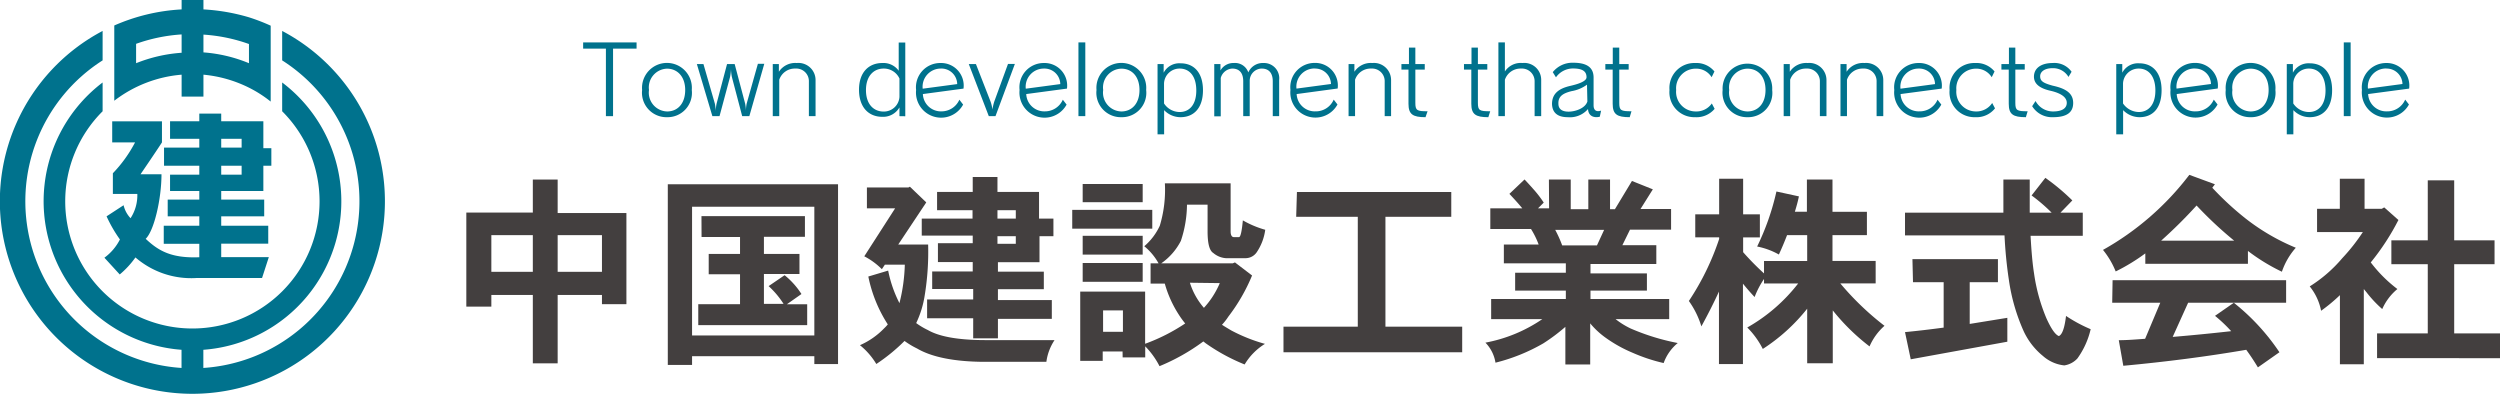 <svg xmlns="http://www.w3.org/2000/svg" viewBox="0 0 265.8 41.87"><defs><style>.cls-1{fill:#00728d;}.cls-2{fill:#433f3f;}</style></defs><g id="レイヤー_2" data-name="レイヤー 2"><g id="レイヤー_1-2" data-name="レイヤー 1"><path class="cls-1" d="M21.19,27.35V25.92H17.41V24h3.78V23H17.83V21.22h3.36v-.91H18.08V18.57h3.11v-.95H17.44V15.69h3.75v-.93H18.08V12.89h3.11v-.81h2.33v.81H28v2.87h.85v1.86H28v2.69H23.52v.91h4.57V23H23.52v1h5v1.91h-5v1.43h5.06l-.72,2.22h-7a9.06,9.06,0,0,1-6.46-2.19,9.47,9.47,0,0,1-1.67,1.81l-1.63-1.78a5.46,5.46,0,0,0,1.65-1.94A14.73,14.73,0,0,1,11.33,23l1.81-1.18a3,3,0,0,0,.74,1.38,4.45,4.45,0,0,0,.72-2.58H12v-2.2a14.19,14.19,0,0,0,2.36-3.28H11.93V12.9h5.29v2.24c-.76,1.17-2.22,3.3-2.28,3.39h2.23c0,2.6-.78,6-1.68,6.86C16.84,26.66,18.2,27.47,21.19,27.35Zm4.5-12.59H23.52v.93h2.17Zm0,2.86H23.52v.95h2.17Z"/><path class="cls-1" d="M26.47,1.84A21,21,0,0,0,21.63,1V0H19.31V1a20.43,20.43,0,0,0-7.16,1.71v8a13.55,13.55,0,0,1,7.16-2.77v2.33h2.32V7.94a13.66,13.66,0,0,1,4.84,1.38,13,13,0,0,1,2.31,1.48V2.73A20.79,20.79,0,0,0,26.47,1.84Zm-12,4.88V4.66a17.65,17.65,0,0,1,4.84-1V5.61A15.9,15.9,0,0,0,14.47,6.72Zm12,0a15.65,15.65,0,0,0-4.84-1.15V3.68a17.68,17.68,0,0,1,4.84,1Z"/><path class="cls-1" d="M30,3.29V6.42a17.76,17.76,0,0,1-8.38,32.7V37.19A15.83,15.83,0,0,0,30,8.77v3.06a13.52,13.52,0,1,1-19.09,0V8.77a15.84,15.84,0,0,0,8.39,28.42v1.93a17.76,17.76,0,0,1-8.39-32.7V3.29A20.47,20.47,0,1,0,30,3.29Z"/><path class="cls-2" d="M64,31.36H59.29v7.27H56.65V31.36H52.24V32.6H49.58v-10h7.07V19.09h2.64v3.56H66.6v9.69H64ZM56.65,28.9V25H52.24V28.9ZM64,25H59.29V28.9H64Z"/><path class="cls-2" d="M86.58,37.87h-13v.93H71V19.59h18.1V38.71H86.58Zm0-15.89h-13V35.67h13Zm-12,1h11v2.2H81.22V27H85v2.13H81.22v3.18h2.09a9.35,9.35,0,0,0-1.59-1.89l1.7-1.16a8.36,8.36,0,0,1,1.79,2l-1.55,1.09h2.16v2.22H74.24V32.34h4.44V29.16H75.35V27h3.33V25.2H74.59Z"/><path class="cls-2" d="M96.74,19.85l1.74,1.67L95.5,26h3.18a28.66,28.66,0,0,1-.37,5.44,10.52,10.52,0,0,1-.9,2.91,7.52,7.52,0,0,0,1.24.74q1.86,1.07,6.12,1.07h7.35a5.47,5.47,0,0,0-.87,2.31h-6.48c-3.32,0-5.75-.52-7.27-1.42a8.38,8.38,0,0,1-1.33-.8,19.19,19.19,0,0,1-3,2.45,7.58,7.58,0,0,0-1.74-2A8.07,8.07,0,0,0,94,34.91a3.88,3.88,0,0,0,.39-.42,14.73,14.73,0,0,1-2.07-5.09l2.11-.63a13.16,13.16,0,0,0,1.2,3.46,18.59,18.59,0,0,0,.57-4.09H94.08l-.32.48a7.56,7.56,0,0,0-1.87-1.37l3.28-5.1h-3V19.93h4.42Zm2.89.56h3.79V18.82h2.63v1.59h4.42v2.83H112v1.87h-1.48v2.77h-4.42v1h4.88v1.87h-4.88v1.15h5.73v2h-5.73v2.07h-2.63V33.84h-4.9v-2h4.9V30.73H99.11V28.86h4.31v-1h-3.7v-2h3.7v-.81H98V23.24h5.4v-.89H99.63Zm6.42,1.94v.89H108v-.89Zm0,2.76v.81H108v-.81Z"/><path class="cls-2" d="M114,22.31h8.51v2H114Zm5.35,15.06h-2.11v1h-2.39V31h6.9v5.55a19.9,19.9,0,0,0,4.26-2.16,9.7,9.7,0,0,1-.72-1,12,12,0,0,1-1.45-3.24h-1.51V28h.85a6.27,6.27,0,0,0-1.52-1.82A6.43,6.43,0,0,0,123.31,24a13.22,13.22,0,0,0,.54-4.51h1.24v0h5.75v5.11c0,.39.12.6.33.61h.56c.16,0,.3-.59.41-1.78a10.33,10.33,0,0,0,2.38,1,5.55,5.55,0,0,1-.92,2.41,1.44,1.44,0,0,1-1.19.61h-2.07A2.32,2.32,0,0,1,129,26.9c-.41-.25-.61-1-.61-2.31V21.76H126.2a12.43,12.43,0,0,1-.65,3.85A6.57,6.57,0,0,1,123.46,28h7.6l.24-.1,1.82,1.39a19.17,19.17,0,0,1-2.52,4.37,6.36,6.36,0,0,1-.68.87c.34.22.68.42,1,.61a17.69,17.69,0,0,0,3.57,1.42,6.44,6.44,0,0,0-2.16,2.19,20.21,20.21,0,0,1-4.15-2.26l-.24-.19a21.54,21.54,0,0,1-4.66,2.63,8.58,8.58,0,0,0-1.52-2.11V38h-2.4Zm-4.24-17.81h6.38V21.5h-6.38Zm0,5.51h6.38v2h-6.38Zm0,2.89h6.38v2h-6.38ZM119.39,33h-2.11v2.28h2.11Zm7.12-2.94A7.51,7.51,0,0,0,128,32.73a9.23,9.23,0,0,0,.87-1.11,9.43,9.43,0,0,0,.82-1.52Z"/><path class="cls-2" d="M137.89,20.41H154.3v2.64h-7V34.73h8.16v2.72h-19V34.73h7.9V23.05h-6.55Z"/><path class="cls-2" d="M164.68,19.09H167v3.15h1.87V19.09h2.31v3.15h.52l1.81-3,2.22.89-1.31,2.09h3.25v2.2H173.3l-.81,1.65h3.61v2h-7v1h6V30.9h-6v.89h8.37v2.14h-5.7a8.36,8.36,0,0,0,1.61,1,24,24,0,0,0,5,1.54,4.87,4.87,0,0,0-1.5,2.13,18.13,18.13,0,0,1-3.29-1.09,14.55,14.55,0,0,1-3-1.69,8.65,8.65,0,0,1-1.52-1.44v4.37h-2.64v-4a19.71,19.71,0,0,1-2.35,1.76A19.6,19.6,0,0,1,159,38.56a3.94,3.94,0,0,0-1.07-2.13,15.88,15.88,0,0,0,6.05-2.5h-5.44V31.79h7.94V30.9h-5.39V29h5.39v-1h-6.59v-2h3.7a9,9,0,0,0-.81-1.65h-4.33v-2.2h3.4c-.41-.51-.87-1-1.37-1.54l1.61-1.53c.36.38.74.8,1.15,1.27a11.8,11.8,0,0,1,.89,1.19l-.61.61h1.18Zm1.41,7h3.7l.76-1.65h-5.2A12.34,12.34,0,0,1,166.09,26.09Z"/><path class="cls-2" d="M180.24,22.79h2.54V19h2.55v3.79h1.78v2.45h-1.78v1.57a28.33,28.33,0,0,0,2.22,2.26V27.75h4.59V25H190c-.26.68-.55,1.37-.87,2.06a7.77,7.77,0,0,0-2.31-.85,26.6,26.6,0,0,0,2.05-5.85l2.39.52c-.11.54-.26,1.08-.43,1.63h1.28V19.09h2.72v3.43h3.66V25h-3.66v2.74h4.59v2.39h-3.76a30,30,0,0,0,4.7,4.51,6.18,6.18,0,0,0-1.59,2.19A22.43,22.43,0,0,1,194.86,33v5.62h-2.72V32.82a19.48,19.48,0,0,1-4.72,4.28,8.84,8.84,0,0,0-1.65-2.28,18.16,18.16,0,0,0,5.41-4.68h-3.63v-.48a9.19,9.19,0,0,0-1,1.92c-.39-.41-.8-.88-1.24-1.42v8.55h-2.55V31c-.56,1.22-1.19,2.46-1.87,3.7A9.23,9.23,0,0,0,179.56,32a27.53,27.53,0,0,0,3.22-6.59v-.18h-2.54Z"/><path class="cls-2" d="M203.33,27.55h9.09V30h-3v4.44l4-.65v2.54l-10.27,1.87-.61-2.89q1.88-.18,4.11-.48V30h-3.26Zm-.79-4.94H213c0-1.1,0-2.28,0-3.52h2.8c0,1.27,0,2.45,0,3.52h2.33A18.44,18.44,0,0,0,216,20.78l1.46-1.87a22.4,22.4,0,0,1,2.87,2.4l-1.26,1.3h2.37v2.46h-5.55c.09,1.68.21,3,.37,4a19.14,19.14,0,0,0,1.31,4.76c.51,1.13.95,1.76,1.33,1.9.36-.16.61-.87.76-2.14A15.66,15.66,0,0,0,222.28,35a8.66,8.66,0,0,1-1.41,3.11,2.36,2.36,0,0,1-1.4.74,4.06,4.06,0,0,1-2.26-1,7.42,7.42,0,0,1-2.05-2.63,20.29,20.29,0,0,1-1.58-5.49,46.15,46.15,0,0,1-.46-4.7H202.54Z"/><path class="cls-2" d="M232.77,18.59l2.72,1-.28.37a31.79,31.79,0,0,0,3.54,3.27,22.66,22.66,0,0,0,5.34,3.11,7.47,7.47,0,0,0-1.48,2.55A20.47,20.47,0,0,1,239,26.68v1.37H228.09V26.94a20.4,20.4,0,0,1-3.15,1.92,8.88,8.88,0,0,0-1.35-2.29A29.91,29.91,0,0,0,232.77,18.59Zm-8.16,11.2h18.45v2.4H232.64L231,35.82q2.91-.24,6.22-.61a15.53,15.53,0,0,0-1.72-1.63l2-1.39a23.13,23.13,0,0,1,4.85,5.26l-2.29,1.61c-.39-.65-.8-1.27-1.24-1.87q-6.18,1.06-13.07,1.7l-.48-2.72c.9,0,1.83-.08,2.8-.15l1.61-3.83h-5.11Zm5.16-4.2h7.77a41.19,41.19,0,0,1-4-3.74A50.7,50.7,0,0,1,229.77,25.59Z"/><path class="cls-2" d="M248.77,19h2.63v3.2h1.83l.26-.15L255,23.39a25.44,25.44,0,0,1-2.94,4.51,14.58,14.58,0,0,0,2.83,2.83,5.78,5.78,0,0,0-1.61,2.13,12.61,12.61,0,0,1-1.67-1.78l-.29-.35v8h-2.54V31.38a17.69,17.69,0,0,1-2,1.66,5.93,5.93,0,0,0-1.21-2.59,14.85,14.85,0,0,0,3.46-3,20.17,20.17,0,0,0,2.19-2.78h-4.87V22.2h2.42Zm5.48,6.55h3.87V19.17h2.81v6.38h4.29v2.54h-4.29v7.36h4.87v2.63H252.73V35.45h5.39V28.09h-3.87Z"/><path class="cls-1" d="M65.18,5.17v7.18h-.76V5.17H62V4.51h5.68v.66Z"/><path class="cls-1" d="M70.91,12.46a2.6,2.6,0,0,1-2.64-2.89,2.65,2.65,0,1,1,5.28,0A2.59,2.59,0,0,1,70.91,12.46Zm0-5.16A2,2,0,0,0,69,9.57a2,2,0,0,0,1.93,2.28c1.11,0,1.92-.83,1.92-2.28S72,7.3,70.91,7.3Z"/><path class="cls-1" d="M79.67,12.35h-.76l-1.1-4.18a4.9,4.9,0,0,1-.09-.83h0a5.52,5.52,0,0,1-.1.84l-1.12,4.17h-.76L74.09,6.81h.7L76,11a5.17,5.17,0,0,1,.1.79h0a4.24,4.24,0,0,1,.09-.78L77.3,6.81h.81L79.22,11a4.45,4.45,0,0,1,.09.78h0a3.63,3.63,0,0,1,.08-.78l1.19-4.22h.68Z"/><path class="cls-1" d="M86,12.35V8.68a1.34,1.34,0,0,0-1.43-1.39,1.74,1.74,0,0,0-1.72,1.19v3.87h-.69V6.81h.65v.82a2.07,2.07,0,0,1,1.9-.93,1.82,1.82,0,0,1,2,1.85v3.8Z"/><path class="cls-1" d="M95.63,12.35v-.93a2,2,0,0,1-1.82,1c-1.45,0-2.48-1-2.48-2.88S92.39,6.7,93.81,6.7a2,2,0,0,1,1.74.82v-3h.7v7.84Zm0-4a1.82,1.82,0,0,0-1.69-1.06c-1,0-1.87.74-1.87,2.29s.86,2.28,1.87,2.28a1.66,1.66,0,0,0,1.69-1.56Z"/><path class="cls-1" d="M98.12,10a1.92,1.92,0,0,0,2,1.84A2.07,2.07,0,0,0,102,10.6l.4.52a2.67,2.67,0,0,1-5-1.55A2.58,2.58,0,0,1,100,6.7a2.4,2.4,0,0,1,2.44,2.72ZM100,7.29A1.93,1.93,0,0,0,98.1,9.43l3.67-.49A1.68,1.68,0,0,0,100,7.29Z"/><path class="cls-1" d="M105.84,12.35h-.71L103,6.81h.76l1.56,4a3.85,3.85,0,0,1,.19.83h0a6.47,6.47,0,0,1,.2-.84l1.46-4h.73Z"/><path class="cls-1" d="M109.11,10a1.92,1.92,0,0,0,2,1.84A2.07,2.07,0,0,0,113,10.6l.4.52a2.67,2.67,0,0,1-5-1.55A2.58,2.58,0,0,1,111,6.7a2.4,2.4,0,0,1,2.44,2.72ZM111,7.29a1.93,1.93,0,0,0-1.94,2.14l3.67-.49A1.68,1.68,0,0,0,111,7.29Z"/><path class="cls-1" d="M114.66,12.35V4.51h.73v7.84Z"/><path class="cls-1" d="M119.22,12.46a2.6,2.6,0,0,1-2.64-2.89,2.65,2.65,0,1,1,5.28,0A2.59,2.59,0,0,1,119.22,12.46Zm0-5.16a2,2,0,0,0-1.93,2.27,2,2,0,0,0,1.93,2.28c1.11,0,1.93-.83,1.93-2.28S120.33,7.3,119.22,7.3Z"/><path class="cls-1" d="M125.51,12.46a2.41,2.41,0,0,1-1.74-.75v2.57h-.7V6.81h.65v.92a1.88,1.88,0,0,1,1.79-1c1.44,0,2.39,1,2.39,2.87S126.94,12.46,125.51,12.46Zm-.09-5.17a1.65,1.65,0,0,0-1.66,1.57V11a2,2,0,0,0,1.66.91c1,0,1.77-.73,1.77-2.29S126.44,7.29,125.42,7.29Z"/><path class="cls-1" d="M135.32,12.35V8.64c0-.88-.42-1.35-1.18-1.35a1.3,1.3,0,0,0-1.27,1.29v3.77h-.69V8.64c0-.88-.41-1.35-1.17-1.35a1.35,1.35,0,0,0-1.22,1v4.08h-.69V6.81h.66v.68a1.57,1.57,0,0,1,1.42-.79,1.49,1.49,0,0,1,1.54,1,1.67,1.67,0,0,1,1.6-1A1.62,1.62,0,0,1,136,8.51v3.84Z"/><path class="cls-1" d="M137.86,10a1.93,1.93,0,0,0,2,1.84,2.07,2.07,0,0,0,1.94-1.25l.4.52a2.67,2.67,0,0,1-5-1.55,2.58,2.58,0,0,1,2.58-2.87,2.4,2.4,0,0,1,2.44,2.72Zm1.92-2.72a1.93,1.93,0,0,0-1.94,2.14l3.67-.49A1.68,1.68,0,0,0,139.78,7.29Z"/><path class="cls-1" d="M147.22,12.35V8.68a1.34,1.34,0,0,0-1.43-1.39,1.74,1.74,0,0,0-1.72,1.19v3.87h-.69V6.81H144v.82a2.07,2.07,0,0,1,1.9-.93,1.82,1.82,0,0,1,2,1.85v3.8Z"/><path class="cls-1" d="M151.56,12.46c-1.35,0-1.81-.3-1.81-1.43V7.4H149V6.81h.8V5.06h.68V6.81h1V7.4h-1v3.53c0,.82.17.9,1.3.9Z"/><path class="cls-1" d="M158.24,12.46c-1.35,0-1.81-.3-1.81-1.43V7.4h-.78V6.81h.8V5.06h.68V6.81h1V7.4h-1v3.53c0,.82.17.9,1.31.9Z"/><path class="cls-1" d="M163.16,12.35V8.68a1.35,1.35,0,0,0-1.44-1.39A1.75,1.75,0,0,0,160,8.48v3.87h-.69V4.51H160V7.6a2,2,0,0,1,1.86-.9,1.8,1.8,0,0,1,2,1.82v3.83Z"/><path class="cls-1" d="M170.09,12.41c-.65.16-1.22-.09-1.25-.82a2.54,2.54,0,0,1-2.15.87c-1.13,0-1.65-.51-1.68-1.4,0-1.14.77-1.65,1.9-1.92.84-.19,1.77-.48,1.77-.93,0-.69-.53-.93-1.44-.93a2.22,2.22,0,0,0-1.81.94l-.34-.55a2.68,2.68,0,0,1,2.17-1c1.34,0,2.17.42,2.17,1.58v2.94c0,.56.31.73.8.57ZM168.73,9a3.84,3.84,0,0,1-1.64.69c-.84.21-1.44.51-1.4,1.34,0,.55.37.84,1.08.84s1.77-.35,2-1.08Z"/><path class="cls-1" d="M173.27,12.46c-1.35,0-1.81-.3-1.81-1.43V7.4h-.78V6.81h.79V5.06h.69V6.81h1V7.4h-1v3.53c0,.82.17.9,1.3.9Z"/><path class="cls-1" d="M180.22,12.46a2.65,2.65,0,0,1-2.72-2.89,2.65,2.65,0,0,1,2.72-2.87,2.48,2.48,0,0,1,2.06.9l-.3.61a1.91,1.91,0,0,0-1.69-.91,2.08,2.08,0,0,0-2.08,2.27,2.08,2.08,0,0,0,2.08,2.28A2,2,0,0,0,182,11l.3.57A2.51,2.51,0,0,1,180.22,12.46Z"/><path class="cls-1" d="M185.78,12.46a2.6,2.6,0,0,1-2.63-2.89,2.64,2.64,0,1,1,5.27,0A2.58,2.58,0,0,1,185.78,12.46Zm0-5.16a2,2,0,0,0-1.93,2.27,2,2,0,0,0,1.93,2.28c1.12,0,1.93-.83,1.93-2.28S186.9,7.3,185.78,7.3Z"/><path class="cls-1" d="M193.49,12.35V8.68a1.35,1.35,0,0,0-1.44-1.39,1.75,1.75,0,0,0-1.72,1.19v3.87h-.69V6.81h.65v.82a2.08,2.08,0,0,1,1.9-.93,1.82,1.82,0,0,1,2,1.85v3.8Z"/><path class="cls-1" d="M199.52,12.35V8.68a1.34,1.34,0,0,0-1.43-1.39,1.74,1.74,0,0,0-1.72,1.19v3.87h-.69V6.81h.65v.82a2.07,2.07,0,0,1,1.9-.93,1.82,1.82,0,0,1,2,1.85v3.8Z"/><path class="cls-1" d="M202.07,10a1.93,1.93,0,0,0,2,1.84A2.06,2.06,0,0,0,206,10.6l.4.52a2.67,2.67,0,0,1-5-1.55A2.58,2.58,0,0,1,204,6.7a2.4,2.4,0,0,1,2.44,2.72ZM204,7.29a1.93,1.93,0,0,0-1.94,2.14l3.67-.49A1.68,1.68,0,0,0,204,7.29Z"/><path class="cls-1" d="M210,12.46a2.65,2.65,0,0,1-2.72-2.89A2.64,2.64,0,0,1,210,6.7a2.48,2.48,0,0,1,2.06.9l-.3.61a1.92,1.92,0,0,0-1.7-.91A2.09,2.09,0,0,0,208,9.57a2.09,2.09,0,0,0,2.08,2.28,2,2,0,0,0,1.73-.9l.3.57A2.51,2.51,0,0,1,210,12.46Z"/><path class="cls-1" d="M215.39,12.46c-1.36,0-1.82-.3-1.82-1.43V7.4h-.78V6.81h.8V5.06h.68V6.81h1V7.4h-1v3.53c0,.82.17.9,1.31.9Z"/><path class="cls-1" d="M218.28,12.46a2.47,2.47,0,0,1-2.22-1.17l.36-.55a2.1,2.1,0,0,0,1.86,1.11c1,0,1.46-.36,1.46-.92s-.55-1-1.69-1.27c-1.29-.28-1.8-.81-1.8-1.51,0-.87.72-1.45,2-1.45a2.23,2.23,0,0,1,2,.93l-.33.55a1.89,1.89,0,0,0-1.71-.93c-.79,0-1.3.35-1.3.86s.32.72,1.34,1c1.47.32,2.17.85,2.17,1.84S219.76,12.46,218.28,12.46Z"/><path class="cls-1" d="M227.47,12.46a2.44,2.44,0,0,1-1.74-.75v2.57H225V6.81h.64v.92a1.89,1.89,0,0,1,1.79-1c1.45,0,2.39,1,2.39,2.87S228.91,12.46,227.47,12.46Zm-.08-5.17a1.66,1.66,0,0,0-1.67,1.57V11a2.07,2.07,0,0,0,1.67.91c1,0,1.77-.73,1.77-2.29S228.4,7.29,227.39,7.29Z"/><path class="cls-1" d="M231.43,10a1.92,1.92,0,0,0,2,1.84,2.08,2.08,0,0,0,1.94-1.25l.4.52a2.67,2.67,0,0,1-5-1.55,2.58,2.58,0,0,1,2.58-2.87,2.4,2.4,0,0,1,2.44,2.72Zm1.92-2.72a1.93,1.93,0,0,0-1.94,2.14l3.66-.49A1.67,1.67,0,0,0,233.35,7.29Z"/><path class="cls-1" d="M239.27,12.46a2.6,2.6,0,0,1-2.63-2.89,2.65,2.65,0,1,1,5.28,0A2.59,2.59,0,0,1,239.27,12.46Zm0-5.16a2,2,0,0,0-1.92,2.27,2,2,0,0,0,1.92,2.28c1.12,0,1.93-.83,1.93-2.28S240.39,7.3,239.27,7.3Z"/><path class="cls-1" d="M245.56,12.46a2.4,2.4,0,0,1-1.73-.75v2.57h-.7V6.81h.65v.92a1.88,1.88,0,0,1,1.78-1c1.45,0,2.39,1,2.39,2.87S247,12.46,245.56,12.46Zm-.08-5.17a1.65,1.65,0,0,0-1.66,1.57V11a2,2,0,0,0,1.66.91c1,0,1.77-.73,1.77-2.29S246.5,7.29,245.48,7.29Z"/><path class="cls-1" d="M249.19,12.35V4.51h.73v7.84Z"/><path class="cls-1" d="M251.78,10a1.93,1.93,0,0,0,2,1.84,2.07,2.07,0,0,0,1.94-1.25l.4.52a2.67,2.67,0,0,1-5-1.55A2.58,2.58,0,0,1,253.7,6.7a2.4,2.4,0,0,1,2.44,2.72Zm1.92-2.72a1.93,1.93,0,0,0-1.94,2.14l3.67-.49A1.68,1.68,0,0,0,253.7,7.29Z"/></g></g></svg>